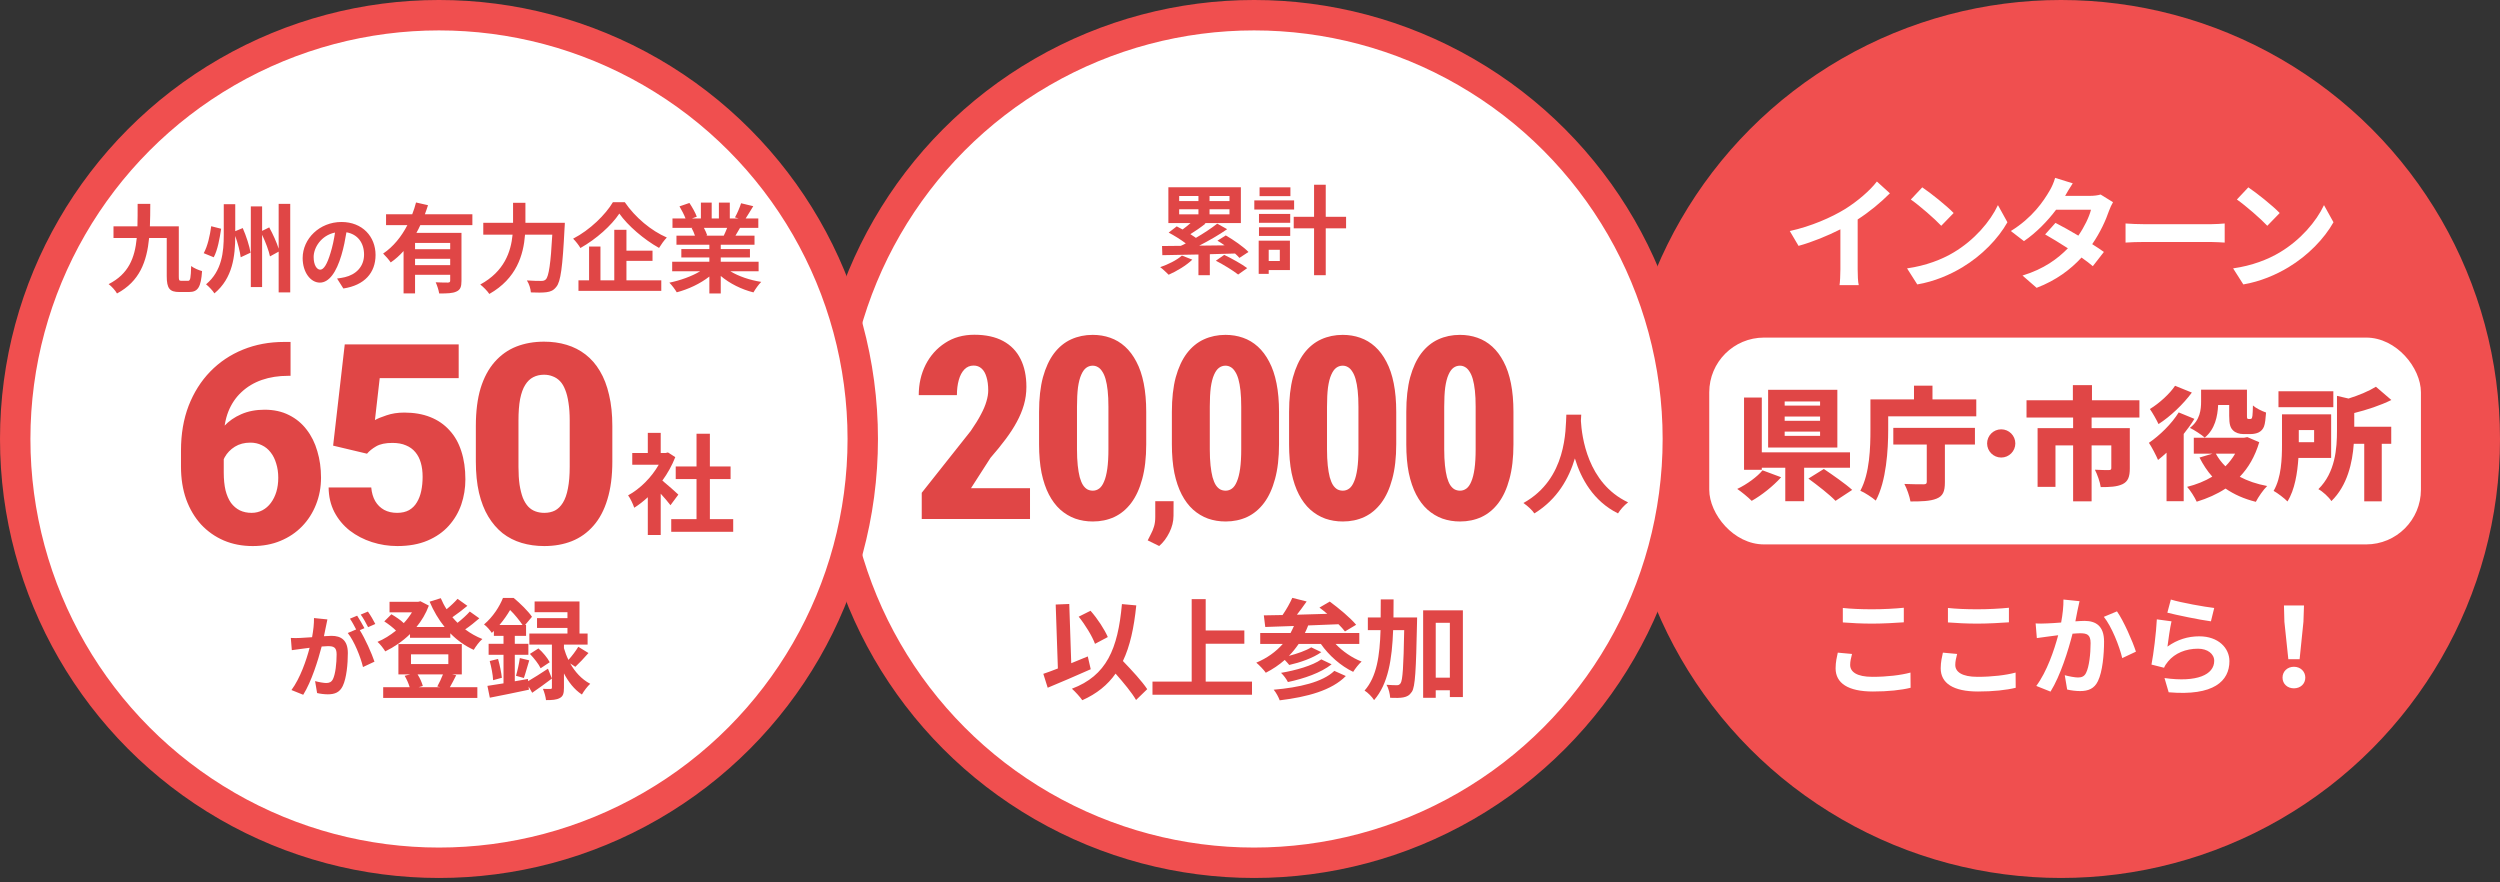<svg width="411" height="145" viewBox="0 0 411 145" fill="none" xmlns="http://www.w3.org/2000/svg">
<rect x="0" y="0" width="411" height="145" fill="#333333" stroke="none"/>
<circle cx="338.831" cy="72.169" r="72.169" fill="#F04F4F"/>
<rect x="281" y="55.5" width="117" height="34" rx="9" fill="white"/>
<path d="M299.22 66.68V66H293.4V66.68H299.22ZM299.22 69.18V68.48H293.4V69.18H299.22ZM299.22 71.66V70.96H293.4V71.66H299.22ZM302.06 64.08V73.58H290.68V64.08H302.06ZM289.76 77.32L292.82 78.46C291.48 79.94 289.62 81.42 287.98 82.34C287.36 81.72 286.28 80.84 285.6 80.38C287.18 79.64 288.92 78.36 289.76 77.32ZM304.14 76.9H296.6V82.4H293.5V76.9H289.64V77.24H286.72V65.36H289.64V74.36H304.14V76.9ZM297.3 78.68L299.84 77.1C301.26 78.06 303.4 79.54 304.5 80.54L301.76 82.34C300.84 81.36 298.78 79.76 297.3 78.68ZM311.26 73.08V70.34H324.68V73.08H319.74V79.3C319.74 80.8 319.42 81.56 318.36 81.98C317.32 82.4 315.88 82.44 314.08 82.44C313.94 81.6 313.5 80.34 313.08 79.56C314.24 79.62 315.8 79.62 316.22 79.62C316.62 79.62 316.76 79.52 316.76 79.22V73.08H311.26ZM317.7 65.66H324.9V68.44H310.42V70.62C310.42 73.92 310.12 79.1 308.38 82.3C307.84 81.82 306.54 80.96 305.84 80.68C307.4 77.8 307.5 73.52 307.5 70.6V65.66H314.66V63.4H317.7V65.66ZM326.68 72.9C326.68 71.62 327.72 70.58 329 70.58C330.28 70.58 331.32 71.62 331.32 72.9C331.32 74.18 330.28 75.22 329 75.22C327.72 75.22 326.68 74.18 326.68 72.9ZM351.72 68.64H343.86V70.38H350.14V77.02C350.14 78.36 349.86 79.16 348.94 79.6C348 80.04 346.84 80.08 345.36 80.08C345.24 79.24 344.8 78 344.4 77.22C345.2 77.28 346.38 77.28 346.66 77.28C346.98 77.28 347.1 77.2 347.1 76.96V73.22H343.86V82.42H340.82V73.22H337.92V80.04H334.98V70.38H340.82V68.64H333.16V65.8H340.78V63.32H343.92V65.8H351.72V68.64ZM366.48 66.58H364.66C364.58 68.42 364.14 70.58 362.46 71.94C361.96 71.48 360.68 70.66 360.02 70.34C361.7 69.06 361.86 67.34 361.86 66V64.06H369.4V68.2C369.4 68.54 369.4 68.7 369.44 68.78C369.48 68.84 369.56 68.88 369.64 68.88H369.94C370 68.88 370.08 68.86 370.14 68.82C370.2 68.78 370.26 68.66 370.3 68.36C370.34 68.08 370.36 67.44 370.38 66.66C370.86 67.1 371.84 67.58 372.54 67.82C372.48 68.7 372.38 69.68 372.2 70.12C372.02 70.56 371.76 70.86 371.34 71.08C371 71.26 370.44 71.36 370.04 71.36H368.78C368.18 71.36 367.5 71.16 367.1 70.74C366.68 70.32 366.48 69.8 366.48 68.36V66.58ZM357.58 63.42L360.34 64.54C358.92 66.46 356.8 68.48 354.86 69.72C354.56 69.06 353.88 67.86 353.44 67.24C354.98 66.32 356.74 64.7 357.58 63.42ZM358.18 67.8L360.76 68.86C360.26 69.68 359.66 70.52 359 71.34V82.4H356.18V74.42C355.7 74.86 355.24 75.26 354.78 75.62C354.52 74.98 353.74 73.46 353.28 72.8C355.04 71.6 357.02 69.68 358.18 67.8ZM367.46 74.58H364.28C364.7 75.34 365.22 76.04 365.86 76.66C366.48 76.04 367.02 75.34 367.46 74.58ZM369.46 71.86L371.42 72.7C370.72 75.04 369.64 76.9 368.22 78.38C369.5 79.06 371 79.58 372.72 79.9C372.08 80.52 371.26 81.72 370.86 82.5C368.92 82.02 367.28 81.28 365.88 80.32C364.48 81.24 362.9 81.94 361.14 82.48C360.8 81.74 360.1 80.62 359.56 80.04C361.08 79.66 362.48 79.1 363.7 78.36C362.88 77.44 362.2 76.4 361.6 75.22L363.74 74.58H360.66V71.96H368.94L369.46 71.86ZM383.6 64.32V66.94H374.58V64.32H383.6ZM380.44 70.7H377.92V72.7H380.44V70.7ZM383.24 75.28H377.86C377.7 77.74 377.26 80.54 376.06 82.44C375.6 81.94 374.38 81.02 373.78 80.7C375.06 78.54 375.16 75.38 375.16 73.06V68.12H383.24V75.28ZM387.04 67.9V70.16H393.12V72.96H391.56V82.42H388.68V72.96H386.96C386.74 76.04 385.92 79.82 383.28 82.38C382.9 81.76 381.82 80.76 381.14 80.42C383.94 77.66 384.2 73.7 384.2 70.76V65.08L386.1 65.52C387.82 64.98 389.48 64.28 390.6 63.58L393.14 65.76C391.32 66.66 389.12 67.38 387.04 67.9Z" fill="#E04646"/>
<path d="M305.4 36.08V44.26C305.4 45.14 305.44 46.38 305.58 46.88H302.42C302.5 46.4 302.56 45.14 302.56 44.26V37.7C300.5 38.74 298 39.78 295.68 40.42L294.24 37.98C297.74 37.22 301.1 35.74 303.34 34.36C305.36 33.1 307.44 31.32 308.56 29.84L310.7 31.78C309.18 33.3 307.38 34.8 305.4 36.08ZM316.02 30.8C317.42 31.74 320.02 33.82 321.18 35.02L319.14 37.12C318.1 36 315.6 33.82 314.14 32.8L316.02 30.8ZM313.52 44.12C316.64 43.68 319.24 42.66 321.18 41.5C324.58 39.48 327.2 36.42 328.46 33.72L330.02 36.54C328.5 39.24 325.84 42 322.62 43.94C320.6 45.16 318.02 46.28 315.2 46.76L313.52 44.12ZM345.34 31.98L347.38 33.24C347.16 33.62 346.9 34.16 346.72 34.66C346.2 36.2 345.28 38.22 343.96 40.14C344.7 40.6 345.38 41.06 345.88 41.42L344.06 43.76C343.58 43.34 342.94 42.86 342.2 42.34C340.42 44.28 338.06 46.08 334.82 47.32L332.5 45.3C336.04 44.22 338.3 42.52 339.96 40.82C338.6 39.94 337.24 39.12 336.22 38.54L337.92 36.64C338.98 37.18 340.34 37.94 341.68 38.74C342.66 37.32 343.46 35.68 343.76 34.48H338.02C336.62 36.34 334.76 38.26 332.74 39.64L330.58 37.98C334.1 35.82 335.96 33.08 336.96 31.34C337.26 30.86 337.68 29.94 337.86 29.24L340.76 30.14C340.28 30.84 339.76 31.76 339.52 32.18L339.5 32.2H343.6C344.22 32.2 344.9 32.12 345.34 31.98ZM349.44 39.88V36.74C350.16 36.8 351.62 36.86 352.66 36.86H363.4C364.32 36.86 365.22 36.78 365.74 36.74V39.88C365.26 39.86 364.24 39.78 363.4 39.78H352.66C351.52 39.78 350.18 39.82 349.44 39.88ZM369.624 30.8C371.024 31.74 373.624 33.82 374.784 35.02L372.744 37.12C371.704 36 369.204 33.82 367.744 32.8L369.624 30.8ZM367.124 44.12C370.244 43.68 372.844 42.66 374.784 41.5C378.184 39.48 380.804 36.42 382.064 33.72L383.624 36.54C382.104 39.24 379.444 42 376.224 43.94C374.204 45.16 371.624 46.28 368.804 46.76L367.124 44.12Z" fill="white"/>
<path d="M302.96 102.326V99.95C304.292 100.094 305.948 100.166 307.82 100.166C309.584 100.166 311.618 100.058 312.986 99.914V102.308C311.744 102.398 309.53 102.524 307.838 102.524C305.966 102.524 304.418 102.434 302.96 102.326ZM302.132 107.294L304.472 107.51C304.31 108.158 304.166 108.716 304.166 109.31C304.166 110.444 305.246 111.272 307.82 111.272C310.232 111.272 312.5 111.002 314.084 110.57L314.102 113.072C312.554 113.45 310.412 113.684 307.91 113.684C303.824 113.684 301.772 112.316 301.772 109.868C301.772 108.824 301.988 107.96 302.132 107.294ZM320.24 102.326V99.95C321.572 100.094 323.228 100.166 325.1 100.166C326.864 100.166 328.898 100.058 330.266 99.914V102.308C329.024 102.398 326.81 102.524 325.118 102.524C323.246 102.524 321.698 102.434 320.24 102.326ZM319.412 107.294L321.752 107.51C321.59 108.158 321.446 108.716 321.446 109.31C321.446 110.444 322.526 111.272 325.1 111.272C327.512 111.272 329.78 111.002 331.364 110.57L331.382 113.072C329.834 113.45 327.692 113.684 325.19 113.684C321.104 113.684 319.052 112.316 319.052 109.868C319.052 108.824 319.268 107.96 319.412 107.294ZM339.23 98.564L341.876 98.834C341.768 99.302 341.642 99.86 341.552 100.31C341.462 100.85 341.318 101.498 341.192 102.146C341.786 102.11 342.326 102.074 342.686 102.074C344.576 102.074 345.908 102.92 345.908 105.476C345.908 107.582 345.656 110.426 344.9 111.974C344.306 113.216 343.316 113.612 341.966 113.612C341.282 113.612 340.436 113.504 339.842 113.36L339.446 111.002C340.13 111.2 341.156 111.38 341.624 111.38C342.218 111.38 342.686 111.2 342.956 110.606C343.46 109.616 343.694 107.492 343.694 105.728C343.694 104.306 343.082 104.108 341.948 104.108C341.66 104.108 341.228 104.144 340.724 104.18C340.04 106.88 338.744 111.074 337.106 113.702L334.766 112.766C336.512 110.426 337.718 106.862 338.366 104.432C337.736 104.504 337.178 104.576 336.836 104.63C336.332 104.684 335.414 104.81 334.856 104.9L334.658 102.488C335.306 102.542 335.9 102.506 336.548 102.488C337.106 102.47 337.952 102.416 338.852 102.344C339.104 100.976 339.248 99.68 339.23 98.564ZM345.872 101.408L348.032 100.508C349.112 102.038 350.606 105.44 351.146 107.132L348.896 108.194C348.428 106.214 347.15 102.992 345.872 101.408ZM356.312 100.724L356.888 98.564C358.58 99.086 362.45 99.77 364.016 99.95L363.476 102.146C361.676 101.912 357.698 101.084 356.312 100.724ZM356.996 102.146C356.762 103.136 356.456 105.278 356.33 106.304C357.95 105.134 359.714 104.612 361.568 104.612C364.7 104.612 366.518 106.538 366.518 108.698C366.518 111.956 363.944 114.458 356.528 113.81L355.844 111.47C361.19 112.226 364.016 110.912 364.016 108.644C364.016 107.492 362.918 106.646 361.352 106.646C359.336 106.646 357.554 107.384 356.438 108.734C356.114 109.13 355.916 109.418 355.772 109.778L353.702 109.256C354.044 107.51 354.476 104.036 354.584 101.822L356.996 102.146ZM376.202 108.374L375.554 102.218L375.482 99.536H378.776L378.686 102.218L378.056 108.374H376.202ZM377.12 113.162C376.058 113.162 375.248 112.442 375.248 111.398C375.248 110.372 376.058 109.616 377.12 109.616C378.182 109.616 378.992 110.372 378.992 111.398C378.992 112.442 378.182 113.162 377.12 113.162Z" fill="white"/>
<circle cx="206.169" cy="72.169" r="69.669" fill="white" stroke="#F04F4F" stroke-width="5"/>
<path d="M194.304 42.015L196.016 42.687C195.024 43.647 193.44 44.591 192.128 45.167C191.792 44.831 191.136 44.207 190.736 43.919C192.048 43.471 193.472 42.767 194.304 42.015ZM193.856 34.399V35.231H197.024V34.399H193.856ZM193.856 32.223V33.055H197.024V32.223H193.856ZM202.128 33.055V32.223H198.848V33.055H202.128ZM202.128 35.231V34.399H198.848V35.231H202.128ZM205.248 41.423L203.76 42.399C203.568 42.175 203.328 41.935 203.04 41.679C201.664 41.711 200.256 41.759 198.896 41.791V45.247H197.024V41.839C194.784 41.887 192.704 41.919 191.088 41.951L191.04 40.447C191.936 40.447 192.976 40.431 194.128 40.415C194.4 40.303 194.672 40.159 194.944 40.015C194.144 39.407 193.04 38.719 192.128 38.239L193.456 37.215C193.76 37.375 194.08 37.551 194.416 37.727C194.864 37.407 195.312 37.039 195.728 36.671H192.08V30.783H204V36.671H198.016L198.192 36.751C197.392 37.391 196.48 38.015 195.696 38.495C196.016 38.703 196.336 38.911 196.608 39.103C197.904 38.351 199.184 37.503 200.112 36.767L201.744 37.679C200.384 38.623 198.72 39.583 197.152 40.383L201.328 40.335C200.928 40.047 200.528 39.791 200.144 39.567L201.52 38.703C202.8 39.439 204.432 40.575 205.248 41.423ZM199.888 42.863L201.264 41.903C202.464 42.479 204.144 43.407 205.04 44.079L203.552 45.135C202.768 44.511 201.136 43.503 199.888 42.863ZM212.144 30.799V32.239H207.072V30.799H212.144ZM212.752 32.943V34.447H206.208V32.943H212.752ZM210.4 41.071H208.576V42.911H210.4V41.071ZM212.064 39.567V44.399H208.576V45.023H206.928V39.567H212.064ZM206.976 38.783V37.359H212.112V38.783H206.976ZM206.976 36.623V35.167H212.112V36.623H206.976ZM221.296 35.647V37.535H217.952V45.247H216.032V37.535H212.688V35.647H216.032V30.367H217.952V35.647H221.296Z" fill="#E04646"/>
<path d="M182.124 104.73L180.018 105.846C179.568 104.604 178.416 102.714 177.336 101.382L179.28 100.41C180.45 101.724 181.584 103.488 182.124 104.73ZM178.83 107.916L179.316 110.022C176.94 111.084 174.276 112.218 172.242 113.064L171.522 110.778C172.206 110.544 173.016 110.256 173.916 109.896L173.556 99.384L175.788 99.294L176.112 109.032C177.012 108.654 177.93 108.276 178.83 107.916ZM188.604 113.298L186.768 115.08C186.102 113.91 184.734 112.254 183.402 110.742C182.088 112.614 180.306 114.054 177.93 115.116C177.624 114.648 176.742 113.676 176.22 113.226C181.926 111.066 183.78 106.71 184.446 99.312L186.804 99.528C186.426 103.218 185.778 106.224 184.608 108.672C186.102 110.22 187.776 112.038 188.604 113.298ZM198.216 112.056H205.83V114.216H189.468V112.056H195.912V98.502H198.216V103.65H204.57V105.828H198.216V112.056ZM219.366 110.292L221.256 111.138C218.916 113.514 214.938 114.576 210.384 115.134C210.186 114.594 209.79 113.856 209.394 113.388C213.57 113.028 217.458 112.146 219.366 110.292ZM217.224 108.402L218.916 109.212C217.152 110.616 214.362 111.57 211.734 112.128C211.5 111.66 211.032 111.012 210.6 110.616C212.976 110.22 215.802 109.428 217.224 108.402ZM223.47 105.864H219.564C220.716 107.07 222.264 108.15 223.848 108.762C223.38 109.158 222.786 109.932 222.462 110.454C220.428 109.482 218.484 107.772 217.152 105.864H213.498C213.012 106.566 212.49 107.232 211.896 107.826C213.264 107.466 214.722 106.962 215.568 106.422L217.224 107.214C215.82 108.204 213.714 108.924 211.95 109.32C211.752 109.086 211.482 108.762 211.212 108.492C210.276 109.32 209.232 110.022 208.098 110.598C207.792 110.148 207 109.32 206.532 108.942C208.26 108.222 209.736 107.178 210.888 105.864H207.18V104.064H212.166C212.364 103.704 212.544 103.308 212.724 102.912C210.96 102.984 209.358 103.038 208.008 103.074L207.774 101.166C208.674 101.148 209.718 101.13 210.852 101.112C211.464 100.23 212.076 99.15 212.454 98.286L214.812 98.88C214.308 99.6 213.75 100.374 213.21 101.058C214.812 101.004 216.504 100.968 218.196 100.914C217.764 100.536 217.332 100.194 216.918 99.888L218.61 98.898C220.086 99.978 222.012 101.58 222.948 102.714L221.112 103.812C220.842 103.452 220.482 103.056 220.05 102.624C218.394 102.696 216.684 102.768 215.064 102.822C214.902 103.254 214.722 103.668 214.524 104.064H223.47V105.864ZM229.086 101.508H232.974C232.974 101.508 232.974 102.21 232.956 102.48C232.794 110.148 232.668 112.902 232.11 113.73C231.696 114.342 231.318 114.522 230.724 114.648C230.202 114.756 229.392 114.756 228.546 114.72C228.51 114.126 228.312 113.19 227.934 112.578C228.654 112.632 229.302 112.65 229.644 112.65C229.914 112.65 230.076 112.578 230.256 112.326C230.598 111.84 230.742 109.608 230.85 103.596H229.032C228.852 108.402 228.222 112.434 225.9 115.098C225.576 114.576 224.874 113.856 224.334 113.532C226.35 111.246 226.836 107.808 226.962 103.596H224.874V101.508H226.98C226.998 100.554 226.998 99.564 226.998 98.538H229.104C229.104 99.546 229.104 100.536 229.086 101.508ZM236.034 111.408H238.356V102.39H236.034V111.408ZM233.964 100.338H240.498V114.594H238.356V113.478H236.034V114.72H233.964V100.338Z" fill="#E04646"/>
<path d="M257.506 68.168H259.954C259.936 68.456 259.918 68.816 259.9 69.194C260.044 71.678 260.944 79.436 267.658 82.586C266.992 83.09 266.344 83.828 266.002 84.404C261.934 82.388 259.918 78.68 258.91 75.368C257.938 78.608 256.048 82.082 252.25 84.404C251.872 83.846 251.17 83.198 250.45 82.694C257.632 78.716 257.38 70.544 257.506 68.168Z" fill="#E04646"/>
<path d="M169.334 80.257V85.322H151.533V81.016L159.593 70.844C160.304 69.818 160.864 68.909 161.274 68.116C161.698 67.323 161.999 66.606 162.177 65.963C162.368 65.32 162.464 64.732 162.464 64.199C162.464 63.324 162.368 62.586 162.177 61.984C161.999 61.369 161.732 60.904 161.377 60.59C161.021 60.262 160.584 60.098 160.064 60.098C159.463 60.098 158.957 60.31 158.547 60.733C158.137 61.157 157.829 61.738 157.624 62.477C157.419 63.201 157.316 64.028 157.316 64.958H151.041C151.041 63.14 151.417 61.478 152.169 59.975C152.935 58.471 154.001 57.274 155.368 56.386C156.735 55.483 158.342 55.032 160.188 55.032C162.061 55.032 163.633 55.374 164.904 56.058C166.176 56.741 167.133 57.726 167.775 59.011C168.418 60.282 168.739 61.813 168.739 63.605C168.739 64.616 168.603 65.601 168.329 66.558C168.056 67.501 167.666 68.438 167.16 69.367C166.668 70.283 166.053 71.233 165.314 72.218C164.59 73.189 163.763 74.207 162.833 75.273L159.634 80.257H169.334ZM188.439 67.727V73.038C188.439 75.239 188.22 77.14 187.783 78.739C187.359 80.325 186.757 81.638 185.978 82.677C185.199 83.716 184.269 84.488 183.189 84.994C182.123 85.486 180.947 85.732 179.662 85.732C178.636 85.732 177.672 85.575 176.77 85.261C175.868 84.933 175.047 84.44 174.309 83.784C173.585 83.128 172.962 82.301 172.443 81.303C171.923 80.305 171.52 79.122 171.233 77.755C170.96 76.374 170.823 74.802 170.823 73.038V67.727C170.823 65.512 171.035 63.611 171.459 62.025C171.896 60.44 172.504 59.127 173.284 58.088C174.077 57.049 175.013 56.283 176.093 55.791C177.173 55.299 178.356 55.053 179.641 55.053C180.667 55.053 181.624 55.21 182.512 55.524C183.415 55.839 184.228 56.324 184.953 56.98C185.677 57.637 186.299 58.464 186.819 59.462C187.352 60.46 187.755 61.649 188.029 63.03C188.302 64.397 188.439 65.963 188.439 67.727ZM182.225 73.858V66.865C182.225 65.853 182.184 64.972 182.102 64.22C182.02 63.468 181.904 62.832 181.754 62.312C181.603 61.793 181.419 61.376 181.2 61.062C180.995 60.733 180.755 60.494 180.482 60.344C180.222 60.193 179.942 60.118 179.641 60.118C179.245 60.118 178.889 60.234 178.575 60.467C178.26 60.699 177.987 61.082 177.754 61.615C177.522 62.135 177.344 62.825 177.221 63.687C177.112 64.548 177.057 65.607 177.057 66.865V73.858C177.057 74.87 177.098 75.759 177.18 76.524C177.262 77.276 177.372 77.919 177.508 78.452C177.659 78.985 177.837 79.416 178.042 79.744C178.26 80.072 178.506 80.311 178.78 80.462C179.053 80.599 179.347 80.667 179.662 80.667C180.045 80.667 180.393 80.551 180.708 80.318C181.022 80.086 181.289 79.703 181.507 79.17C181.74 78.637 181.918 77.933 182.041 77.058C182.164 76.183 182.225 75.116 182.225 73.858ZM192.937 82.393L192.925 84.795C192.925 85.717 192.698 86.631 192.245 87.537C191.8 88.443 191.241 89.186 190.57 89.764L188.683 88.838C188.862 88.478 189.046 88.115 189.234 87.748C189.429 87.389 189.593 86.986 189.726 86.541C189.859 86.096 189.925 85.58 189.925 84.994V82.393H192.937ZM210.272 67.727V73.038C210.272 75.239 210.054 77.14 209.616 78.739C209.192 80.325 208.591 81.638 207.811 82.677C207.032 83.716 206.102 84.488 205.022 84.994C203.956 85.486 202.78 85.732 201.495 85.732C200.47 85.732 199.506 85.575 198.603 85.261C197.701 84.933 196.881 84.44 196.142 83.784C195.418 83.128 194.796 82.301 194.276 81.303C193.757 80.305 193.353 79.122 193.066 77.755C192.793 76.374 192.656 74.802 192.656 73.038V67.727C192.656 65.512 192.868 63.611 193.292 62.025C193.729 60.44 194.338 59.127 195.117 58.088C195.91 57.049 196.846 56.283 197.927 55.791C199.007 55.299 200.189 55.053 201.474 55.053C202.5 55.053 203.457 55.21 204.346 55.524C205.248 55.839 206.061 56.324 206.786 56.98C207.511 57.637 208.133 58.464 208.652 59.462C209.185 60.46 209.589 61.649 209.862 63.03C210.136 64.397 210.272 65.963 210.272 67.727ZM204.058 73.858V66.865C204.058 65.853 204.017 64.972 203.935 64.22C203.853 63.468 203.737 62.832 203.587 62.312C203.436 61.793 203.252 61.376 203.033 61.062C202.828 60.733 202.589 60.494 202.315 60.344C202.055 60.193 201.775 60.118 201.474 60.118C201.078 60.118 200.722 60.234 200.408 60.467C200.094 60.699 199.82 61.082 199.588 61.615C199.355 62.135 199.178 62.825 199.054 63.687C198.945 64.548 198.89 65.607 198.89 66.865V73.858C198.89 74.87 198.931 75.759 199.013 76.524C199.096 77.276 199.205 77.919 199.342 78.452C199.492 78.985 199.67 79.416 199.875 79.744C200.094 80.072 200.34 80.311 200.613 80.462C200.887 80.599 201.18 80.667 201.495 80.667C201.878 80.667 202.226 80.551 202.541 80.318C202.855 80.086 203.122 79.703 203.341 79.17C203.573 78.637 203.751 77.933 203.874 77.058C203.997 76.183 204.058 75.116 204.058 73.858ZM229.541 67.727V73.038C229.541 75.239 229.323 77.14 228.885 78.739C228.461 80.325 227.86 81.638 227.08 82.677C226.301 83.716 225.371 84.488 224.291 84.994C223.225 85.486 222.049 85.732 220.764 85.732C219.739 85.732 218.775 85.575 217.872 85.261C216.97 84.933 216.15 84.44 215.412 83.784C214.687 83.128 214.065 82.301 213.545 81.303C213.026 80.305 212.622 79.122 212.335 77.755C212.062 76.374 211.925 74.802 211.925 73.038V67.727C211.925 65.512 212.137 63.611 212.561 62.025C212.998 60.44 213.607 59.127 214.386 58.088C215.179 57.049 216.116 56.283 217.196 55.791C218.276 55.299 219.458 55.053 220.744 55.053C221.769 55.053 222.726 55.21 223.615 55.524C224.517 55.839 225.33 56.324 226.055 56.98C226.78 57.637 227.402 58.464 227.921 59.462C228.454 60.46 228.858 61.649 229.131 63.03C229.405 64.397 229.541 65.963 229.541 67.727ZM223.328 73.858V66.865C223.328 65.853 223.287 64.972 223.204 64.22C223.122 63.468 223.006 62.832 222.856 62.312C222.705 61.793 222.521 61.376 222.302 61.062C222.097 60.733 221.858 60.494 221.584 60.344C221.325 60.193 221.044 60.118 220.744 60.118C220.347 60.118 219.992 60.234 219.677 60.467C219.363 60.699 219.089 61.082 218.857 61.615C218.624 62.135 218.447 62.825 218.324 63.687C218.214 64.548 218.16 65.607 218.16 66.865V73.858C218.16 74.87 218.201 75.759 218.283 76.524C218.365 77.276 218.474 77.919 218.611 78.452C218.761 78.985 218.939 79.416 219.144 79.744C219.363 80.072 219.609 80.311 219.882 80.462C220.156 80.599 220.45 80.667 220.764 80.667C221.147 80.667 221.496 80.551 221.81 80.318C222.124 80.086 222.391 79.703 222.61 79.17C222.842 78.637 223.02 77.933 223.143 77.058C223.266 76.183 223.328 75.116 223.328 73.858ZM248.811 67.727V73.038C248.811 75.239 248.592 77.14 248.154 78.739C247.73 80.325 247.129 81.638 246.35 82.677C245.57 83.716 244.641 84.488 243.561 84.994C242.494 85.486 241.318 85.732 240.033 85.732C239.008 85.732 238.044 85.575 237.142 85.261C236.239 84.933 235.419 84.44 234.681 83.784C233.956 83.128 233.334 82.301 232.814 81.303C232.295 80.305 231.892 79.122 231.604 77.755C231.331 76.374 231.194 74.802 231.194 73.038V67.727C231.194 65.512 231.406 63.611 231.83 62.025C232.268 60.44 232.876 59.127 233.655 58.088C234.448 57.049 235.385 56.283 236.465 55.791C237.545 55.299 238.728 55.053 240.013 55.053C241.038 55.053 241.995 55.21 242.884 55.524C243.786 55.839 244.6 56.324 245.324 56.98C246.049 57.637 246.671 58.464 247.19 59.462C247.724 60.46 248.127 61.649 248.4 63.03C248.674 64.397 248.811 65.963 248.811 67.727ZM242.597 73.858V66.865C242.597 65.853 242.556 64.972 242.474 64.22C242.392 63.468 242.275 62.832 242.125 62.312C241.975 61.793 241.79 61.376 241.571 61.062C241.366 60.733 241.127 60.494 240.854 60.344C240.594 60.193 240.313 60.118 240.013 60.118C239.616 60.118 239.261 60.234 238.946 60.467C238.632 60.699 238.358 61.082 238.126 61.615C237.894 62.135 237.716 62.825 237.593 63.687C237.483 64.548 237.429 65.607 237.429 66.865V73.858C237.429 74.87 237.47 75.759 237.552 76.524C237.634 77.276 237.743 77.919 237.88 78.452C238.03 78.985 238.208 79.416 238.413 79.744C238.632 80.072 238.878 80.311 239.151 80.462C239.425 80.599 239.719 80.667 240.033 80.667C240.416 80.667 240.765 80.551 241.079 80.318C241.394 80.086 241.66 79.703 241.879 79.17C242.111 78.637 242.289 77.933 242.412 77.058C242.535 76.183 242.597 75.116 242.597 73.858Z" fill="#E04646"/>
<circle cx="72.169" cy="72.169" r="69.669" fill="white" stroke="#F04F4F" stroke-width="5"/>
<path d="M29.827 46.167H30.915C31.299 46.167 31.363 45.751 31.427 43.735C31.875 44.087 32.675 44.423 33.219 44.567C33.043 47.159 32.563 48.007 31.091 48.007H29.475C27.907 48.007 27.411 47.447 27.411 45.383V39.127H24.515C24.131 43.015 22.963 46.247 19.235 48.247C18.963 47.751 18.339 47.063 17.859 46.711C21.155 45.031 22.163 42.407 22.483 39.127H18.659V37.207H22.595C22.627 36.039 22.627 34.807 22.627 33.511H24.707C24.707 34.775 24.691 36.023 24.643 37.207H29.395V45.383C29.395 46.055 29.427 46.167 29.827 46.167ZM34.723 37.191L36.355 37.607C36.115 39.207 35.779 41.111 35.139 42.295L33.491 41.623C34.131 40.471 34.515 38.743 34.723 37.191ZM38.675 38.007L39.907 37.495C40.483 38.807 41.027 40.487 41.187 41.543L39.571 42.295C39.459 41.383 39.107 40.007 38.675 38.791C38.659 42.087 38.275 45.719 35.251 48.231C34.963 47.767 34.307 47.079 33.875 46.743C36.499 44.551 36.787 41.399 36.787 38.631V33.575H38.675V38.007ZM45.811 33.511H47.715V48.071H45.811V41.367L44.387 42.151C44.195 41.223 43.667 39.815 43.091 38.599V47.191H41.235V33.927H43.091V37.959L44.259 37.383C44.867 38.471 45.491 39.863 45.811 40.887V33.511ZM52.641 44.335C53.215 44.335 53.775 43.467 54.335 41.591C54.657 40.569 54.909 39.379 55.077 38.231C52.781 38.707 51.563 40.723 51.563 42.249C51.563 43.649 52.123 44.335 52.641 44.335ZM56.449 47.429L55.413 45.791C55.945 45.721 56.337 45.651 56.701 45.567C58.479 45.147 59.851 43.873 59.851 41.857C59.851 39.939 58.815 38.511 56.953 38.189C56.757 39.365 56.519 40.653 56.127 41.955C55.301 44.755 54.097 46.463 52.585 46.463C51.059 46.463 49.757 44.769 49.757 42.431C49.757 39.239 52.543 36.495 56.141 36.495C59.571 36.495 61.741 38.889 61.741 41.913C61.741 44.825 59.949 46.897 56.449 47.429ZM74.011 40.967V39.943H68.235V40.967H74.011ZM68.235 43.591H74.011V42.551H68.235V43.591ZM77.659 37.015H69.099C68.907 37.447 68.699 37.863 68.459 38.279H75.867V46.183C75.867 47.127 75.691 47.639 75.035 47.927C74.411 48.231 73.499 48.247 72.203 48.247C72.123 47.719 71.867 46.919 71.627 46.407C72.443 46.455 73.371 46.455 73.643 46.455C73.915 46.439 74.011 46.359 74.011 46.135V45.175H68.235V48.231H66.347V41.271C65.707 41.975 65.019 42.615 64.235 43.143C63.963 42.727 63.355 42.039 62.987 41.687C64.683 40.551 66.011 38.871 66.971 37.015H63.467V35.223H67.771C68.027 34.567 68.235 33.927 68.395 33.287L70.363 33.735C70.203 34.231 70.043 34.727 69.851 35.223H77.659V37.015ZM86.379 36.631H92.859C92.859 36.631 92.843 37.287 92.811 37.543C92.491 43.911 92.171 46.311 91.467 47.143C90.987 47.767 90.523 47.943 89.835 48.039C89.243 48.119 88.251 48.119 87.275 48.071C87.243 47.495 86.987 46.647 86.619 46.103C87.627 46.183 88.571 46.183 88.987 46.183C89.323 46.183 89.515 46.135 89.739 45.927C90.219 45.431 90.539 43.335 90.795 38.583H86.315C86.059 41.895 84.939 45.783 80.443 48.327C80.139 47.847 79.419 47.127 78.955 46.775C82.923 44.615 83.995 41.383 84.267 38.583H79.451V36.631H84.347V33.335H86.379V36.631ZM100.763 33.239H102.715C104.443 35.767 107.067 37.943 109.627 39.047C109.147 39.543 108.715 40.167 108.347 40.759C105.867 39.383 103.195 37.079 101.819 35.111C100.523 37.063 98.059 39.287 95.419 40.775C95.179 40.343 94.635 39.639 94.219 39.239C96.987 37.815 99.563 35.271 100.763 33.239ZM102.987 42.887V46.087H108.715V47.815H95.099V46.087H96.843V40.535H98.715V46.087H100.987V37.783H102.987V41.207H107.275V42.887H102.987ZM119.547 37.463H115.723C115.947 37.879 116.155 38.343 116.267 38.695L115.995 38.743H118.987C119.179 38.359 119.371 37.895 119.547 37.463ZM124.715 44.599H120.075C121.435 45.431 123.291 46.055 125.147 46.343C124.715 46.759 124.155 47.559 123.867 48.071C121.899 47.575 119.963 46.615 118.491 45.367V48.247H116.619V45.463C115.131 46.631 113.163 47.559 111.259 48.055C110.987 47.591 110.443 46.855 110.043 46.471C111.835 46.103 113.723 45.431 115.099 44.599H110.507V43.031H116.619V42.327H112.011V40.951H116.619V40.231H111.211V38.743H114.251C114.123 38.343 113.915 37.863 113.707 37.495L113.899 37.463H110.555V35.911H112.699C112.475 35.303 112.059 34.535 111.707 33.927L113.339 33.367C113.803 34.055 114.331 34.999 114.555 35.623L113.771 35.911H115.227V33.303H117.003V35.911H118.187V33.303H119.979V35.911H121.403L120.827 35.735C121.211 35.079 121.611 34.119 121.835 33.415L123.835 33.895C123.387 34.631 122.955 35.351 122.587 35.911H124.667V37.463H121.659C121.403 37.927 121.147 38.359 120.907 38.743H124.043V40.231H118.491V40.951H123.291V42.327H118.491V43.031H124.715V44.599Z" fill="#E04646"/>
<path d="M61.7 102.582L60.515 103.107C60.2 102.477 59.72 101.592 59.3 101.037L60.485 100.542C60.89 101.112 61.445 102.057 61.7 102.582ZM51.62 101.607L53.825 101.832C53.735 102.222 53.645 102.687 53.57 103.062C53.48 103.512 53.36 104.052 53.255 104.592C53.75 104.562 54.2 104.532 54.5 104.532C56.075 104.532 57.185 105.237 57.185 107.367C57.185 109.122 56.975 111.492 56.345 112.782C55.85 113.817 55.04 114.147 53.9 114.147C53.345 114.147 52.625 114.057 52.13 113.937L51.8 111.972C52.37 112.137 53.24 112.287 53.63 112.287C54.125 112.287 54.5 112.137 54.74 111.642C55.145 110.817 55.34 109.047 55.34 107.577C55.34 106.392 54.83 106.227 53.9 106.227C53.66 106.227 53.3 106.257 52.88 106.287C52.295 108.537 51.215 112.032 49.85 114.222L47.915 113.442C49.355 111.492 50.375 108.522 50.9 106.497C50.375 106.557 49.91 106.617 49.625 106.662C49.205 106.707 48.44 106.812 47.975 106.887L47.81 104.877C48.35 104.922 48.845 104.892 49.385 104.877C49.85 104.862 50.555 104.817 51.305 104.757C51.515 103.617 51.635 102.537 51.62 101.607ZM59.915 103.272L59.15 103.602C60.02 104.967 61.13 107.472 61.565 108.777L59.675 109.662C59.285 108.012 58.235 105.387 57.17 104.067L58.55 103.482C58.25 102.912 57.875 102.192 57.53 101.712L58.715 101.217C59.09 101.772 59.615 102.717 59.915 103.272ZM72.824 110.868H68.648C69.044 111.48 69.368 112.236 69.512 112.776L68.828 112.974H72.374L71.888 112.866C72.194 112.326 72.572 111.516 72.824 110.868ZM67.568 107.574V109.176H73.706V107.574H67.568ZM74.3 110.868L75.002 111.012C74.624 111.75 74.264 112.452 73.958 112.974H78.476V114.738H62.996V112.974H67.352C67.172 112.38 66.866 111.66 66.524 111.102L67.46 110.868H65.498V105.882H75.92V110.868H74.3ZM77.234 100.536L78.8 101.652C78.08 102.282 77.252 102.948 76.478 103.47C77.342 104.118 78.296 104.658 79.304 105.054C78.818 105.45 78.206 106.278 77.882 106.836C76.442 106.188 75.146 105.252 74.03 104.118V104.856H67.406V104.244C66.182 105.432 64.778 106.386 63.338 107.088C63.05 106.62 62.492 105.882 62.06 105.522C63.104 105.09 64.148 104.442 65.102 103.668C64.598 103.164 63.824 102.57 63.176 102.156L64.346 100.986C65.03 101.382 65.876 101.94 66.38 102.444C66.902 101.886 67.352 101.274 67.73 100.662H64.04V98.934H68.756L69.116 98.844L70.502 99.564C70.016 100.878 69.314 102.048 68.468 103.074H73.094C72.104 101.85 71.276 100.446 70.628 98.916L72.464 98.34C72.734 98.97 73.04 99.582 73.418 100.158C74.084 99.618 74.75 98.988 75.218 98.448L76.838 99.6C76.064 100.248 75.164 100.932 74.372 101.472C74.642 101.796 74.93 102.102 75.218 102.39C75.956 101.814 76.73 101.112 77.234 100.536ZM82.112 102.75H85.91C85.406 102.012 84.614 101.004 83.858 100.284C83.408 101.058 82.832 101.904 82.112 102.75ZM86.792 111.624L86.828 111.984C87.728 111.462 88.916 110.706 90.086 109.932L90.734 111.552C89.672 112.362 88.52 113.19 87.494 113.892L86.9 112.866L86.954 113.388C84.722 113.856 82.346 114.36 80.528 114.702L80.132 112.758C80.888 112.65 81.788 112.506 82.778 112.344V107.646H80.33V105.846H82.778V104.532H81.194V103.722C81.086 103.83 80.96 103.938 80.852 104.046C80.582 103.632 79.988 102.93 79.574 102.66C81.086 101.382 82.13 99.69 82.688 98.304H84.452C85.514 99.186 86.828 100.464 87.458 101.4L86.324 102.75H86.486V104.532H84.632V105.846H86.864V107.646H84.632V112.002L86.792 111.624ZM94.586 109.626L93.74 109.068C94.496 110.4 95.576 111.66 97.034 112.416C96.602 112.794 95.972 113.622 95.666 114.18C94.388 113.352 93.416 112.056 92.714 110.706V113.064C92.714 113.964 92.588 114.468 92.03 114.756C91.472 115.062 90.77 115.098 89.762 115.098C89.708 114.558 89.492 113.802 89.258 113.244C89.762 113.28 90.302 113.262 90.482 113.262C90.68 113.262 90.734 113.208 90.734 113.028V105.972H87.026V104.154H93.29V103.236H88.286V101.616H93.29V100.644H87.89V98.88H95.27V104.154H96.602V105.972H92.714V106.566C92.894 107.178 93.128 107.844 93.452 108.492C94.01 107.88 94.676 106.998 95.072 106.332L96.746 107.358C96.026 108.186 95.216 109.032 94.586 109.626ZM80.51 108.672L81.878 108.33C82.166 109.32 82.418 110.598 82.508 111.426L81.068 111.822C81.032 110.958 80.78 109.662 80.51 108.672ZM86.126 111.462L84.83 111.102C85.064 110.31 85.352 109.032 85.46 108.186L87.008 108.564C86.684 109.572 86.396 110.724 86.126 111.462ZM87.116 107.502L88.52 106.602C89.24 107.232 90.032 108.186 90.374 108.87L88.88 109.86C88.574 109.194 87.8 108.204 87.116 107.502Z" fill="#E04646"/>
<path d="M111.521 81.311L110.225 83.057C109.847 82.553 109.235 81.833 108.623 81.167V87.953H106.499V81.743C105.779 82.409 105.023 83.003 104.267 83.471C104.087 82.895 103.583 81.851 103.259 81.437C105.221 80.375 107.111 78.485 108.299 76.397H103.943V74.471H106.499V71.159H108.623V74.471H109.433L109.811 74.381L111.017 75.155C110.477 76.523 109.757 77.819 108.893 79.007C109.757 79.709 111.143 80.951 111.521 81.311ZM116.705 85.343H120.539V87.431H110.351V85.343H114.509V78.755H111.089V76.685H114.509V71.303H116.705V76.685H120.107V78.755H116.705V85.343Z" fill="#E04646"/>
<path d="M46.69 56.215H47.768V61.785H47.363C45.791 61.785 44.353 62.01 43.051 62.459C41.763 62.908 40.648 63.575 39.704 64.458C38.761 65.326 38.035 66.405 37.525 67.692C37.031 68.965 36.784 70.433 36.784 72.095V77.665C36.784 78.788 36.882 79.769 37.076 80.607C37.286 81.431 37.585 82.12 37.975 82.674C38.379 83.213 38.866 83.625 39.435 83.909C40.004 84.179 40.648 84.314 41.366 84.314C42.01 84.314 42.602 84.171 43.141 83.887C43.68 83.602 44.144 83.198 44.533 82.674C44.922 82.15 45.222 81.543 45.432 80.855C45.641 80.151 45.746 79.387 45.746 78.564C45.746 77.695 45.634 76.909 45.409 76.205C45.2 75.486 44.893 74.872 44.488 74.363C44.099 73.854 43.62 73.465 43.051 73.195C42.482 72.911 41.853 72.769 41.164 72.769C40.176 72.769 39.322 72.993 38.603 73.442C37.885 73.892 37.331 74.468 36.941 75.172C36.552 75.876 36.35 76.594 36.335 77.328L34.471 75.778C34.471 74.76 34.673 73.757 35.077 72.769C35.496 71.765 36.088 70.859 36.852 70.051C37.615 69.227 38.551 68.576 39.659 68.097C40.782 67.603 42.062 67.356 43.5 67.356C45.012 67.356 46.345 67.647 47.498 68.231C48.651 68.8 49.617 69.594 50.395 70.612C51.189 71.63 51.781 72.821 52.17 74.184C52.574 75.531 52.776 76.976 52.776 78.519C52.776 80.106 52.499 81.588 51.945 82.966C51.406 84.329 50.643 85.519 49.654 86.537C48.666 87.555 47.483 88.349 46.105 88.918C44.743 89.487 43.223 89.772 41.546 89.772C39.809 89.772 38.222 89.465 36.784 88.851C35.362 88.237 34.119 87.361 33.056 86.223C32.008 85.07 31.191 83.692 30.607 82.09C30.038 80.488 29.754 78.691 29.754 76.699V74.071C29.754 71.346 30.173 68.89 31.012 66.704C31.865 64.518 33.048 62.646 34.56 61.089C36.088 59.517 37.885 58.311 39.951 57.473C42.018 56.634 44.264 56.215 46.69 56.215ZM60.337 74.588L54.766 73.263L56.676 56.619H75.408V62.167H62.426L61.639 69.062C62.044 68.823 62.68 68.561 63.549 68.276C64.417 67.977 65.39 67.827 66.469 67.827C68.071 67.827 69.493 68.074 70.736 68.568C71.979 69.062 73.027 69.781 73.881 70.725C74.749 71.653 75.4 72.799 75.835 74.161C76.284 75.524 76.509 77.074 76.509 78.811C76.509 80.248 76.284 81.626 75.835 82.943C75.385 84.246 74.697 85.414 73.768 86.447C72.855 87.466 71.695 88.274 70.287 88.873C68.879 89.472 67.225 89.772 65.323 89.772C63.886 89.772 62.493 89.554 61.145 89.12C59.798 88.686 58.585 88.057 57.507 87.233C56.444 86.395 55.597 85.377 54.969 84.179C54.355 82.981 54.04 81.633 54.025 80.136H61.033C61.108 81.004 61.325 81.753 61.684 82.382C62.044 82.996 62.53 83.475 63.144 83.819C63.758 84.149 64.469 84.314 65.278 84.314C66.057 84.314 66.716 84.164 67.255 83.864C67.794 83.55 68.221 83.123 68.535 82.584C68.864 82.045 69.104 81.416 69.254 80.697C69.403 79.978 69.478 79.207 69.478 78.384C69.478 77.53 69.381 76.767 69.186 76.093C68.992 75.404 68.692 74.82 68.288 74.341C67.884 73.847 67.367 73.472 66.738 73.218C66.124 72.948 65.383 72.814 64.514 72.814C63.376 72.814 62.486 73.001 61.842 73.375C61.198 73.749 60.696 74.154 60.337 74.588ZM100.668 70.051V75.868C100.668 78.264 100.398 80.338 99.859 82.09C99.335 83.842 98.571 85.287 97.568 86.425C96.58 87.563 95.397 88.409 94.019 88.963C92.656 89.502 91.144 89.772 89.482 89.772C88.149 89.772 86.906 89.599 85.754 89.255C84.6 88.91 83.56 88.379 82.631 87.66C81.718 86.926 80.932 86.013 80.273 84.92C79.614 83.827 79.105 82.524 78.746 81.012C78.401 79.499 78.229 77.785 78.229 75.868V70.051C78.229 67.625 78.491 65.544 79.015 63.807C79.554 62.07 80.326 60.632 81.329 59.494C82.332 58.356 83.515 57.518 84.877 56.978C86.255 56.44 87.775 56.17 89.437 56.17C90.77 56.17 92.005 56.342 93.143 56.687C94.296 57.031 95.337 57.562 96.265 58.281C97.194 59 97.98 59.906 98.624 60.999C99.282 62.092 99.784 63.395 100.129 64.907C100.488 66.405 100.668 68.119 100.668 70.051ZM93.66 76.744V69.13C93.66 68.007 93.592 67.034 93.458 66.21C93.338 65.371 93.158 64.66 92.919 64.076C92.694 63.492 92.409 63.02 92.065 62.661C91.721 62.302 91.324 62.04 90.875 61.875C90.44 61.695 89.961 61.605 89.437 61.605C88.778 61.605 88.187 61.74 87.663 62.01C87.139 62.279 86.697 62.706 86.338 63.29C85.978 63.859 85.701 64.63 85.506 65.603C85.327 66.562 85.237 67.737 85.237 69.13V76.744C85.237 77.867 85.297 78.848 85.417 79.686C85.551 80.525 85.731 81.244 85.956 81.843C86.195 82.427 86.487 82.906 86.832 83.28C87.176 83.64 87.573 83.902 88.022 84.066C88.471 84.231 88.958 84.314 89.482 84.314C90.141 84.314 90.725 84.186 91.234 83.932C91.743 83.662 92.177 83.235 92.537 82.651C92.911 82.052 93.188 81.266 93.368 80.293C93.562 79.32 93.66 78.137 93.66 76.744Z" fill="#E04646"/>
</svg>
